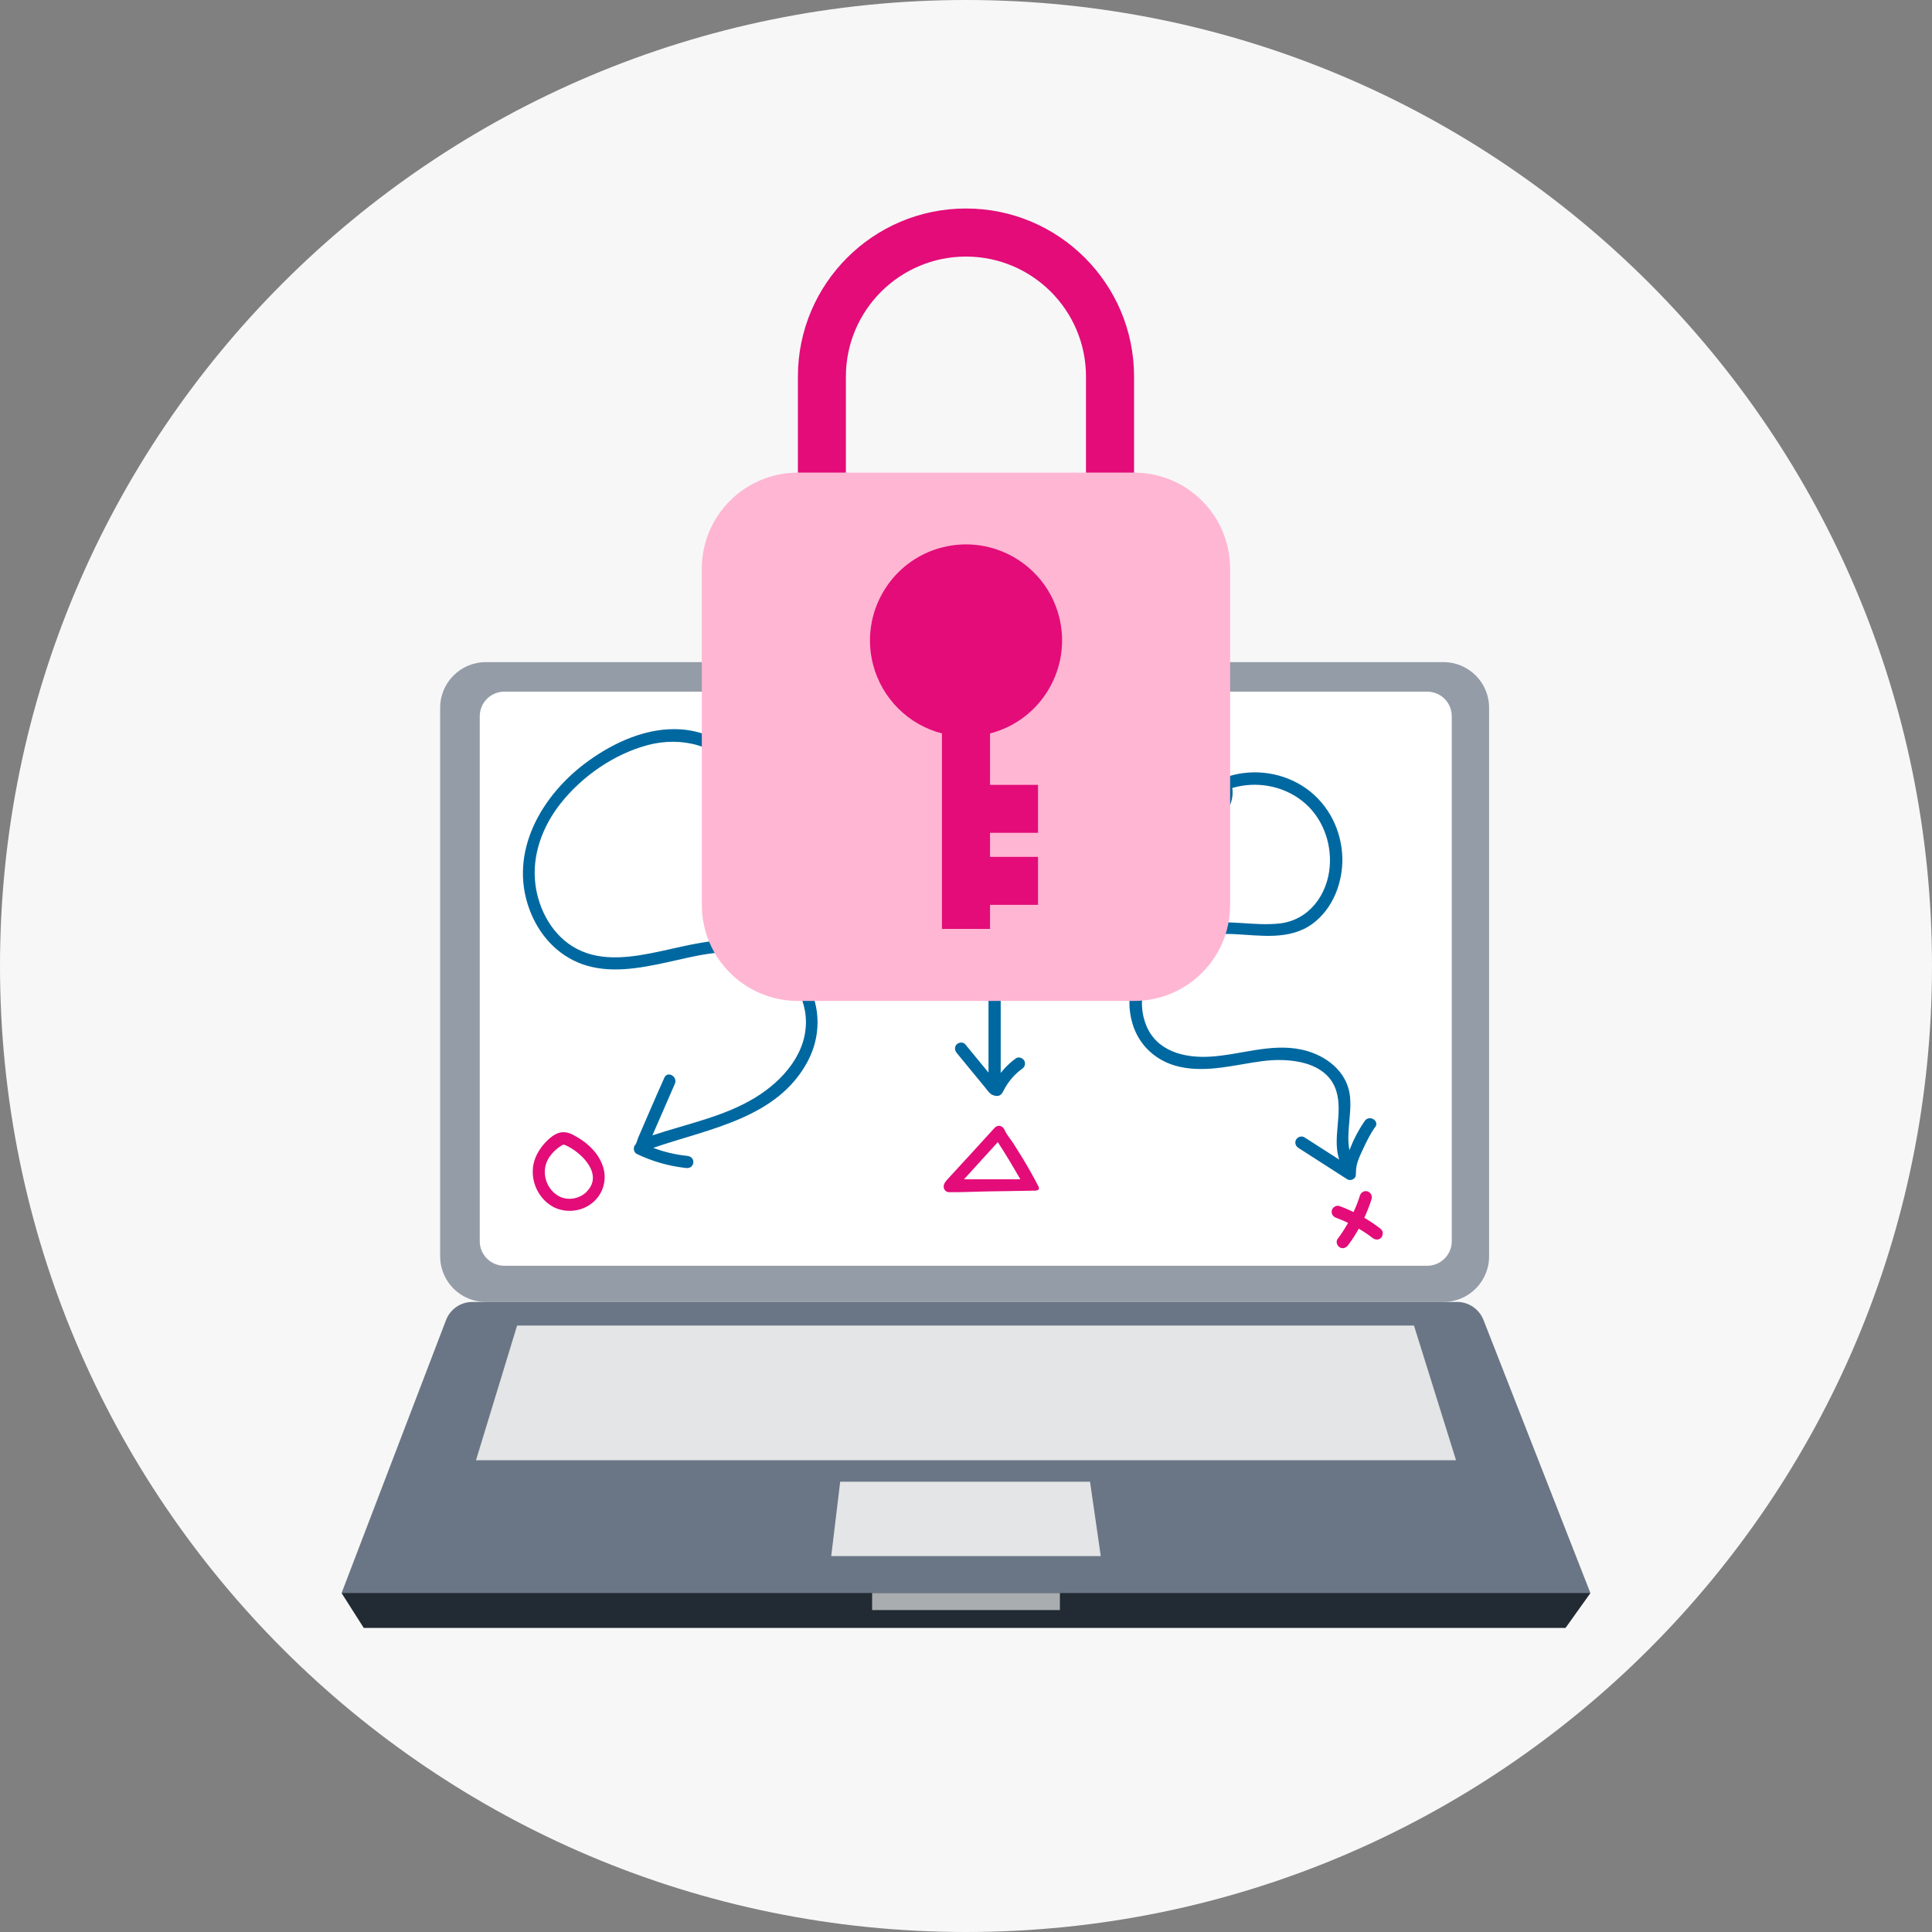 <svg width="76" height="76" viewBox="0 0 76 76" fill="none" xmlns="http://www.w3.org/2000/svg">
<rect x="0" y="0" width="76" height="76" fill="#808080" stroke="none"/>
<g clip-path="url(#clip0_1240_18350)">
<path d="M38 76C58.988 76 76 58.985 76 38C76 17.015 58.985 0 38 0C17.015 0 0 17.012 0 38C0 58.988 17.012 76 38 76Z" fill="#F7F7F7"/>
<path d="M62.563 62.667L61.584 64.038H14.309L13.437 62.667L39.213 54.541L62.563 62.667Z" fill="#222A33"/>
<path d="M13.437 62.666H62.563L58.356 51.923C58.188 51.498 57.778 51.215 57.319 51.215H18.583C18.121 51.215 17.708 51.501 17.544 51.932L13.437 62.666Z" fill="#6A7685"/>
<path opacity="0.7" d="M56.784 26.047H19.109C18.119 26.047 17.315 26.85 17.315 27.84V49.421C17.315 50.412 18.119 51.215 19.109 51.215H56.784C57.774 51.215 58.577 50.412 58.577 49.421V27.84C58.577 26.85 57.774 26.047 56.784 26.047Z" fill="#6A7685"/>
<path opacity="0.7" d="M41.694 62.667H34.307V63.336H41.694V62.667Z" fill="#E3E5E6"/>
<path d="M32.698 61.214H43.302L42.879 58.286H33.051L32.698 61.214Z" fill="#E3E5E6"/>
<path d="M20.341 52.145H55.623L57.277 57.441H18.724" fill="#E3E5E6"/>
<path d="M56.143 27.208H19.839C19.305 27.208 18.872 27.641 18.872 28.175V48.825C18.872 49.359 19.305 49.792 19.839 49.792H56.143C56.677 49.792 57.109 49.359 57.109 48.825V28.175C57.109 27.641 56.677 27.208 56.143 27.208Z" fill="white"/>
<path d="M54.1 44.335C54.276 44.083 53.859 43.843 53.686 44.095C53.437 44.454 53.239 44.84 53.084 45.244C52.932 44.499 53.242 43.624 53.063 42.885C52.847 42.001 52.011 41.45 51.16 41.28C49.962 41.04 48.792 41.496 47.603 41.566C46.594 41.627 45.503 41.359 45.089 40.335C44.724 39.435 44.974 38.401 45.645 37.72C46.396 36.963 47.469 36.699 48.506 36.744C49.561 36.79 50.722 37.009 51.637 36.334C52.431 35.747 52.823 34.723 52.805 33.756C52.78 32.674 52.27 31.649 51.388 31.02C50.509 30.394 49.345 30.218 48.321 30.54C48.312 30.54 48.309 30.549 48.299 30.552C48.105 30.281 47.795 30.09 47.463 30.035C47.421 29.968 47.351 29.916 47.266 29.923C46.728 29.956 46.25 30.342 46.098 30.859H40.313C40.304 30.674 40.265 30.491 40.182 30.327C40.061 30.087 39.836 29.907 39.578 29.834C39.307 29.758 39.036 29.813 38.818 29.986C38.812 29.992 38.809 29.999 38.805 30.005C38.748 29.989 38.684 29.996 38.632 30.029C38.34 30.233 38.118 30.546 38.039 30.892C38.006 30.871 37.969 30.859 37.921 30.859H31.062C31.062 30.859 31.053 30.859 31.05 30.859C31.047 30.85 31.044 30.844 31.038 30.835C30.777 30.4 30.236 30.132 29.749 30.284C29.722 30.193 29.652 30.114 29.546 30.09C29.466 30.072 29.384 30.09 29.321 30.132C28.792 29.263 27.788 28.758 26.779 28.691C25.469 28.603 24.171 29.19 23.131 29.944C21.31 31.26 19.988 33.519 20.83 35.781C21.192 36.754 21.903 37.565 22.894 37.924C23.964 38.31 25.138 38.094 26.217 37.86C27.299 37.626 28.46 37.288 29.57 37.547C30.716 37.814 31.598 38.821 31.695 40.003C31.807 41.383 30.801 42.517 29.689 43.189C28.457 43.934 27.019 44.211 25.663 44.664L26.548 42.633C26.67 42.353 26.259 42.11 26.135 42.393C25.934 42.84 25.736 43.292 25.542 43.742C25.445 43.964 25.35 44.186 25.253 44.411C25.204 44.527 25.156 44.639 25.104 44.755C25.071 44.834 25.043 44.958 24.998 45.028C24.986 45.041 24.973 45.05 24.964 45.065C24.904 45.168 24.934 45.335 25.049 45.393C25.642 45.679 26.281 45.864 26.934 45.94C27.001 45.95 27.071 45.956 27.135 45.928C27.22 45.895 27.275 45.8 27.275 45.709C27.275 45.569 27.165 45.484 27.035 45.469C26.578 45.424 26.126 45.317 25.697 45.153C27.901 44.396 30.591 43.989 31.777 41.742C32.288 40.775 32.291 39.648 31.768 38.684C31.245 37.717 30.297 37.13 29.214 37.009C28.129 36.887 27.044 37.194 25.992 37.419C24.919 37.647 23.709 37.86 22.69 37.325C21.754 36.833 21.192 35.814 21.061 34.787C20.915 33.638 21.344 32.504 22.052 31.607C22.903 30.528 24.168 29.655 25.499 29.305C26.773 28.971 28.299 29.284 28.965 30.5C28.898 30.567 28.837 30.637 28.786 30.716C28.643 30.932 28.564 31.193 28.561 31.452C28.552 31.999 28.91 32.461 29.406 32.662C29.91 32.865 30.497 32.728 30.847 32.312C31.075 32.041 31.199 31.689 31.178 31.345H37.909C37.945 31.345 37.978 31.339 38.006 31.324C38.061 31.777 38.365 32.142 38.802 32.288C38.833 32.297 38.866 32.303 38.897 32.312C38.857 32.352 38.83 32.403 38.83 32.476V35.86C38.848 35.86 38.866 35.86 38.885 35.86V42.192C38.581 41.821 38.276 41.453 37.972 41.082C37.89 40.982 37.72 40.997 37.635 41.082C37.538 41.18 37.553 41.32 37.635 41.42C37.887 41.727 38.137 42.031 38.389 42.338C38.514 42.487 38.635 42.636 38.76 42.788C38.851 42.9 38.933 43.037 39.076 43.086C39.109 43.098 39.146 43.104 39.182 43.11C39.356 43.131 39.419 43.016 39.492 42.876C39.66 42.551 39.906 42.262 40.204 42.046C40.255 42.01 40.295 41.967 40.313 41.903C40.328 41.846 40.322 41.77 40.289 41.718C40.225 41.617 40.07 41.554 39.961 41.633C39.736 41.797 39.535 41.991 39.365 42.207V32.795C39.365 32.732 39.34 32.686 39.31 32.65V32.479C39.31 32.422 39.289 32.379 39.261 32.342C39.325 32.336 39.389 32.324 39.45 32.306C39.699 32.23 39.894 32.057 40.037 31.841C40.134 31.692 40.207 31.522 40.252 31.345H46.059C46.114 31.719 46.345 32.06 46.679 32.257C47.156 32.537 47.749 32.458 48.132 32.057C48.4 31.774 48.536 31.376 48.473 30.999C49.406 30.719 50.455 30.901 51.224 31.506C51.996 32.111 52.382 33.102 52.309 34.072C52.227 35.185 51.504 36.188 50.351 36.325C49.309 36.446 48.272 36.142 47.229 36.367C45.454 36.75 43.983 38.401 44.554 40.283C44.819 41.155 45.512 41.766 46.399 41.964C47.503 42.21 48.588 41.879 49.682 41.739C50.707 41.608 52.212 41.739 52.571 42.931C52.832 43.803 52.403 44.761 52.68 45.615C52.224 45.323 51.771 45.031 51.315 44.74C51.206 44.67 51.051 44.718 50.987 44.825C50.92 44.94 50.962 45.083 51.072 45.153C51.072 45.153 52.99 46.384 52.993 46.387C53.069 46.436 53.169 46.427 53.242 46.378C53.352 46.308 53.337 46.205 53.34 46.086C53.343 45.77 53.489 45.481 53.619 45.199C53.756 44.901 53.902 44.612 54.087 44.341L54.1 44.335ZM30.68 31.665C30.625 31.844 30.503 32.02 30.351 32.13C30.02 32.367 29.576 32.303 29.287 32.023C29.001 31.747 28.98 31.336 29.178 31.005C29.235 30.911 29.302 30.826 29.4 30.756C29.427 30.734 29.46 30.716 29.497 30.698C29.561 30.792 29.679 30.853 29.81 30.78C29.944 30.704 30.111 30.707 30.248 30.765C30.43 30.838 30.564 30.965 30.652 31.133C30.734 31.288 30.737 31.485 30.683 31.668L30.68 31.665ZM39.684 31.509C39.608 31.646 39.495 31.774 39.371 31.826C39.362 31.826 39.328 31.841 39.331 31.841C39.316 31.844 39.301 31.85 39.289 31.853C39.286 31.853 39.252 31.859 39.246 31.862C39.237 31.862 39.228 31.862 39.216 31.862C39.176 31.862 39.14 31.862 39.1 31.862C39.094 31.862 39.094 31.862 39.091 31.862C39.067 31.859 39.042 31.853 39.015 31.847C38.982 31.838 38.948 31.829 38.915 31.817C38.909 31.817 38.903 31.814 38.9 31.81C38.897 31.81 38.894 31.807 38.885 31.804C38.869 31.798 38.857 31.789 38.842 31.783C38.809 31.765 38.775 31.744 38.742 31.722C38.739 31.722 38.736 31.719 38.733 31.716C38.711 31.698 38.69 31.683 38.672 31.662C38.65 31.64 38.629 31.616 38.608 31.592C38.605 31.585 38.584 31.558 38.584 31.558C38.574 31.546 38.568 31.531 38.559 31.519C38.55 31.5 38.541 31.485 38.532 31.467C38.532 31.461 38.529 31.461 38.529 31.458C38.529 31.455 38.529 31.449 38.526 31.443C38.511 31.394 38.495 31.345 38.486 31.294C38.486 31.294 38.486 31.285 38.486 31.278C38.486 31.254 38.483 31.23 38.483 31.206C38.483 31.181 38.483 31.154 38.483 31.13C38.483 31.123 38.486 31.093 38.486 31.084C38.492 31.041 38.501 30.996 38.514 30.953C38.52 30.932 38.526 30.911 38.532 30.892C38.532 30.892 38.547 30.856 38.547 30.847C38.568 30.801 38.59 30.756 38.617 30.713C38.626 30.698 38.635 30.683 38.644 30.67C38.644 30.67 38.669 30.637 38.672 30.631C38.733 30.555 38.809 30.485 38.866 30.445C38.891 30.43 38.909 30.409 38.927 30.388C39.003 30.403 39.082 30.382 39.149 30.327C39.118 30.351 39.201 30.306 39.194 30.303C39.21 30.297 39.225 30.294 39.24 30.287C39.246 30.287 39.258 30.284 39.267 30.281C39.301 30.278 39.337 30.278 39.371 30.281C39.371 30.281 39.377 30.281 39.383 30.281C39.404 30.284 39.426 30.29 39.447 30.297C39.511 30.315 39.55 30.333 39.617 30.382C39.62 30.385 39.632 30.394 39.632 30.394C39.651 30.409 39.669 30.427 39.684 30.442C39.693 30.452 39.699 30.461 39.708 30.47C39.708 30.476 39.736 30.512 39.739 30.515C39.909 30.804 39.842 31.212 39.681 31.503L39.684 31.509ZM47.992 31.391C47.968 31.476 47.935 31.54 47.877 31.625C47.691 31.899 47.366 32.011 47.05 31.899C46.737 31.786 46.5 31.458 46.533 31.12C46.554 30.901 46.694 30.689 46.883 30.552C46.925 30.567 46.974 30.57 47.02 30.552C47.102 30.518 47.172 30.503 47.229 30.5C47.339 30.494 47.378 30.5 47.469 30.524C47.621 30.567 47.752 30.643 47.865 30.768C47.962 30.874 48.023 31.017 48.026 31.163C48.026 31.257 48.026 31.294 47.995 31.391H47.992Z" fill="#0068A0"/>
<path d="M23.727 45.916C23.553 45.332 23.052 44.901 22.526 44.633C22.195 44.463 21.912 44.53 21.632 44.77C21.328 45.031 21.061 45.405 20.985 45.803C20.869 46.405 21.119 47.025 21.614 47.384C22.076 47.718 22.742 47.709 23.21 47.387C23.69 47.059 23.894 46.475 23.73 45.916H23.727ZM23.076 46.883C22.812 47.147 22.368 47.241 22.024 47.074C21.644 46.892 21.413 46.469 21.432 46.05C21.45 45.627 21.739 45.283 22.082 45.065C22.107 45.049 22.131 45.034 22.158 45.031C22.192 45.028 22.222 45.04 22.252 45.053C22.885 45.335 23.754 46.205 23.076 46.877V46.883Z" fill="#E30C79"/>
<path d="M54.325 48.351C54.115 48.184 53.896 48.038 53.668 47.904C53.78 47.661 53.878 47.415 53.957 47.159C53.993 47.035 53.911 46.898 53.789 46.864C53.662 46.828 53.534 46.907 53.495 47.032C53.428 47.254 53.343 47.466 53.245 47.679C53.063 47.591 52.877 47.509 52.686 47.442C52.567 47.399 52.419 47.491 52.391 47.609C52.361 47.743 52.431 47.858 52.558 47.904C52.713 47.959 52.871 48.029 53.029 48.105C52.905 48.324 52.771 48.539 52.616 48.74C52.537 48.843 52.601 49.008 52.701 49.068C52.823 49.141 52.95 49.087 53.029 48.983C53.188 48.777 53.324 48.558 53.452 48.333C53.641 48.445 53.826 48.567 53.987 48.694C54.087 48.773 54.227 48.792 54.325 48.694C54.407 48.612 54.425 48.436 54.325 48.357V48.351Z" fill="#E30C79"/>
<path d="M39.62 46.856C39.982 46.85 40.34 46.844 40.702 46.837C40.769 46.837 40.879 46.825 40.87 46.734C40.87 46.707 40.854 46.679 40.842 46.655C40.645 46.275 40.435 45.901 40.21 45.533C40.097 45.348 39.982 45.166 39.866 44.983C39.757 44.813 39.593 44.63 39.514 44.442C39.459 44.311 39.301 44.232 39.17 44.33C39.158 44.339 39.146 44.345 39.134 44.357C38.535 45.017 37.933 45.673 37.328 46.33C37.24 46.424 37.118 46.546 37.121 46.679C37.127 46.804 37.212 46.898 37.337 46.898C37.89 46.904 38.441 46.871 38.994 46.865L39.623 46.856H39.62ZM39.252 44.928C39.562 45.406 39.854 45.895 40.137 46.391H37.921C38.364 45.904 38.808 45.415 39.252 44.928Z" fill="#E30C79"/>
<path d="M31.387 18.593H44.611C46.7 18.593 48.39 20.283 48.39 22.372V35.596C48.39 37.684 46.7 39.374 44.611 39.374H31.387C29.299 39.374 27.608 37.684 27.608 35.596V22.372C27.605 20.286 29.299 18.593 31.387 18.593Z" fill="#FFB6D3"/>
<path d="M37.054 28.849V36.541H38.945V35.595H40.833V33.707H38.945V32.762H40.833V30.874H38.945V28.852C40.964 28.333 42.18 26.268 41.66 24.25C41.14 22.231 39.076 21.015 37.057 21.535C35.039 22.055 33.823 24.119 34.343 26.138C34.686 27.469 35.726 28.509 37.057 28.852L37.054 28.849Z" fill="#E30C79"/>
<path d="M44.608 18.593H42.72V14.814C42.72 12.206 40.604 10.093 37.999 10.093C35.393 10.093 33.275 12.209 33.275 14.814V18.593H31.387V14.814C31.387 11.163 34.348 8.202 37.999 8.202C41.65 8.202 44.611 11.163 44.611 14.814V18.593H44.608Z" fill="#E30C79"/>
</g>
<defs>
<clipPath id="clip0_1240_18350">
<rect width="76" height="76" fill="white"/>
</clipPath>
</defs>
</svg>
